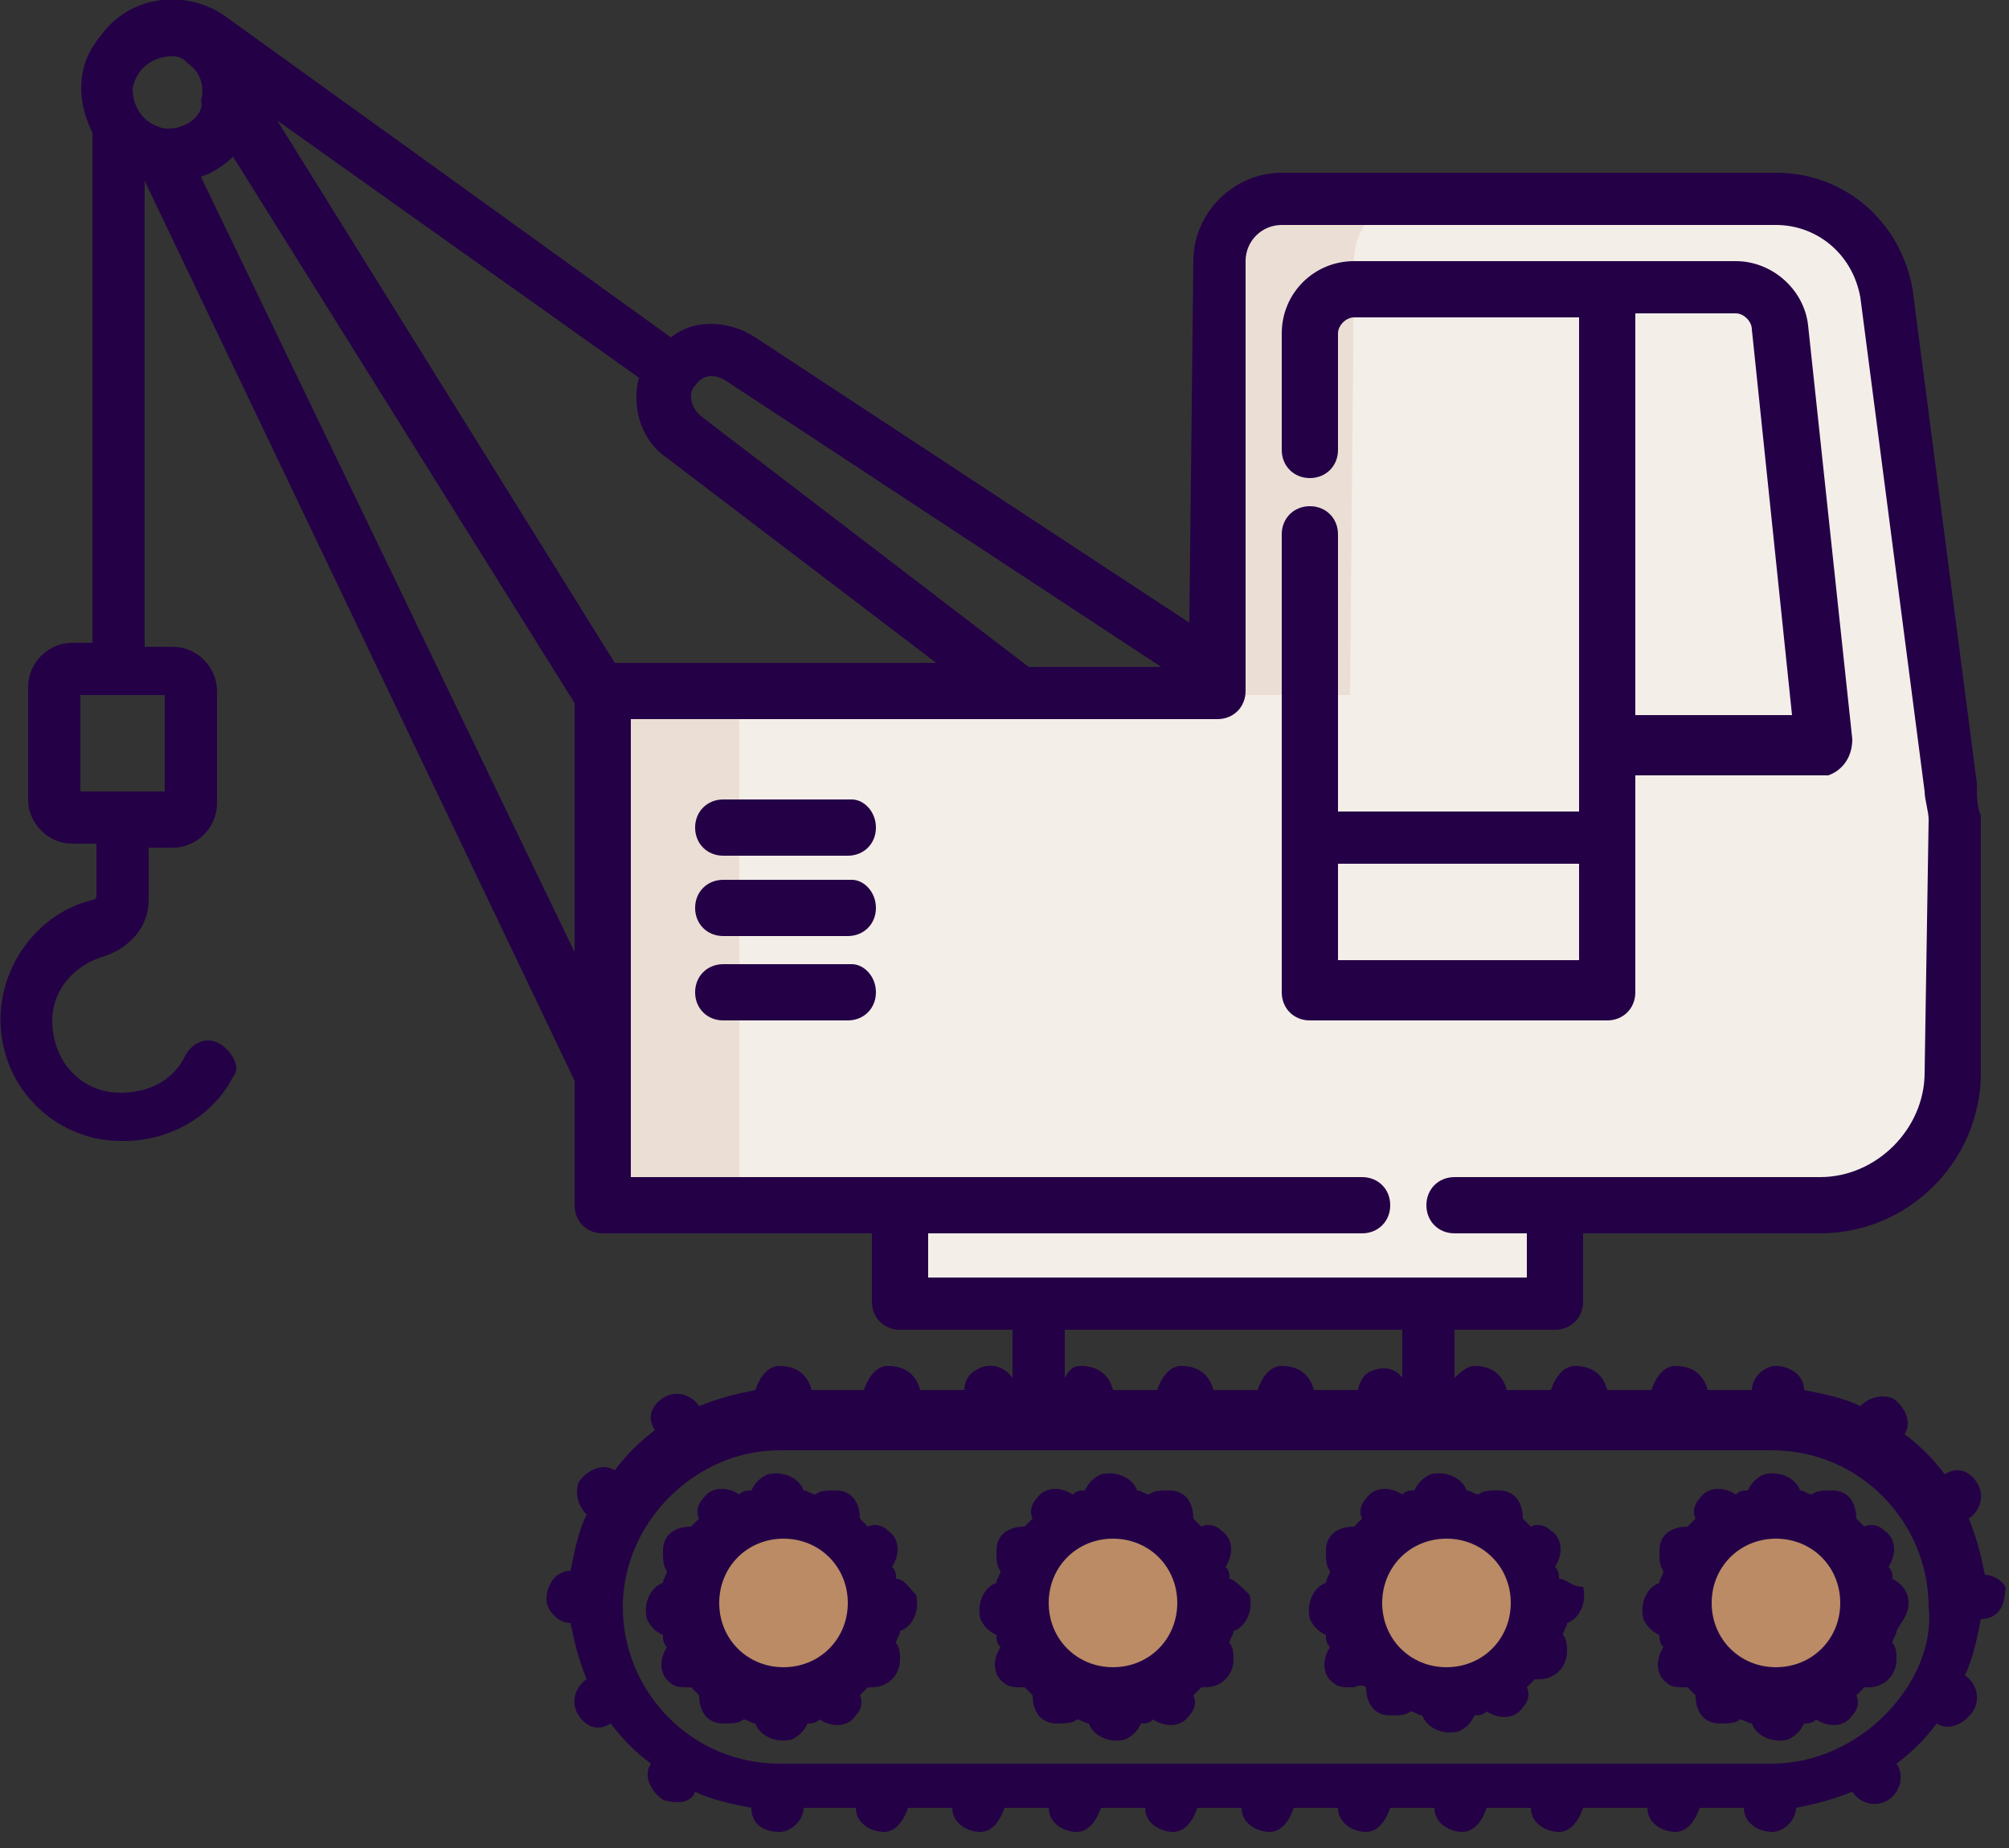 <svg width="50" height="46" viewBox="0 0 50 46" fill="none" xmlns="http://www.w3.org/2000/svg">
<rect x="0" y="0" width="50" height="46" fill="#333333" stroke="none"/>
<g clip-path="url(#clip0_607_7827)">
<path d="M19.5 42.3C20.715 42.3 21.7 41.315 21.7 40.1C21.7 38.885 20.715 37.9 19.5 37.9C18.285 37.9 17.3 38.885 17.3 40.1C17.3 41.315 18.285 42.3 19.5 42.3Z" fill="#BA8B65"/>
<path d="M27.7 42.2C28.915 42.2 29.9 41.215 29.9 40C29.9 38.785 28.915 37.8 27.7 37.8C26.485 37.8 25.5 38.785 25.5 40C25.5 41.215 26.485 42.2 27.7 42.2Z" fill="#BA8B65"/>
<path d="M36 42.2C37.215 42.2 38.2 41.215 38.2 40C38.2 38.785 37.215 37.8 36 37.8C34.785 37.8 33.8 38.785 33.8 40C33.8 41.215 34.785 42.2 36 42.2Z" fill="#BA8B65"/>
<path d="M44.2 42.2C45.415 42.2 46.4 41.215 46.4 40C46.4 38.785 45.415 37.8 44.2 37.8C42.985 37.8 42 38.785 42 40C42 41.215 42.985 42.2 44.2 42.2Z" fill="#BA8B65"/>
<path d="M15 17.3H30.2L30.3 6.5C30.3 6.5 30.9 5.1 31.9 4.9C32.9 4.7 45.8 5.2 45.8 5.2L47.5 8.3L47.9 15.1L48.6 20.5L48.1 28.4C48.1 28.4 46.9 30 43.2 30C39.6 30 38.6 30 38.6 30L38.7 32.4H22.7L22.2 30H15V17.3Z" fill="#F4EEE9"/>
<path d="M31.9 4.9C31 4.9 30.3 5.6 30.3 6.5L30.2 17.3H33.6L33.7 6.5C33.7 5.6 34.4 4.9 35.3 4.9H31.9Z" fill="#EBDFD5"/>
<path d="M15 17.3H18.4V30H15V17.3Z" fill="#EBDFD5"/>
<path d="M46.1 18.4L45 8.1C44.9 7.2 44.1 6.5 43.2 6.5H33.7C32.7 6.5 31.9 7.3 31.9 8.3V11.2C31.9 11.6 32.2 11.9 32.6 11.9C33 11.9 33.3 11.6 33.3 11.2V8.3C33.3 8.1 33.5 7.9 33.7 7.9H39.3V20.2H33.3V13.3C33.3 12.9 33 12.6 32.6 12.6C32.2 12.6 31.9 12.9 31.9 13.3V24.7C31.9 25.1 32.2 25.4 32.6 25.4H40C40.4 25.4 40.7 25.1 40.7 24.7V19.3H45.5C45.8 19.2 46.1 18.9 46.1 18.4C46.1 18.5 46.1 18.5 46.1 18.4ZM39.3 23.9H33.3V21.5H39.3V23.9ZM40.7 17.8V7.8H43.2C43.4 7.8 43.6 8 43.6 8.2L44.6 17.8H40.7Z" fill="#240046"/>
<path d="M21.2 19.9H18C17.6 19.9 17.3 20.2 17.3 20.6C17.3 21 17.6 21.3 18 21.3H21.1C21.5 21.3 21.8 21 21.8 20.6C21.8 20.2 21.5 19.9 21.2 19.9Z" fill="#240046"/>
<path d="M21.2 21.9H18C17.6 21.9 17.3 22.2 17.3 22.6C17.3 23 17.6 23.3 18 23.3H21.1C21.5 23.3 21.8 23 21.8 22.6C21.8 22.2 21.5 21.9 21.2 21.9Z" fill="#240046"/>
<path d="M21.2 24H18C17.6 24 17.3 24.3 17.3 24.7C17.3 25.1 17.6 25.4 18 25.4H21.1C21.5 25.4 21.8 25.1 21.8 24.7C21.8 24.3 21.5 24 21.2 24Z" fill="#240046"/>
<path d="M49.4 39.2C49.3 38.7 49.2 38.3 49 37.8C49.3 37.6 49.4 37.2 49.2 36.9C49 36.6 48.7 36.5 48.4 36.7C48.1 36.3 47.8 36 47.4 35.7C47.6 35.4 47.4 35 47.1 34.8C46.8 34.7 46.5 34.8 46.3 35C45.9 34.8 45.4 34.7 44.9 34.6C44.9 34.2 44.5 34 44.2 34C43.9 34 43.6 34.3 43.6 34.6H42.5C42.4 34.2 42.1 34 41.7 34C41.4 34 41.2 34.3 41.1 34.6H40C39.9 34.2 39.6 34 39.2 34C38.9 34 38.7 34.3 38.6 34.6H37.5C37.4 34.2 37.1 34 36.7 34C36.5 34 36.3 34.2 36.2 34.3V32.4H34.9V34.3C34.7 34 34.3 34 34 34.2C33.9 34.3 33.8 34.5 33.8 34.6H32.7C32.6 34.2 32.3 34 31.9 34C31.6 34 31.4 34.3 31.3 34.6H30.2C30.1 34.2 29.8 34 29.4 34C29.1 34 28.9 34.3 28.8 34.6H27.7C27.6 34.2 27.3 34 26.9 34C26.7 34 26.6 34.1 26.5 34.3V32.4H25.2V34.3C25 34 24.6 33.9 24.3 34.1C24.1 34.2 24 34.4 24 34.6H22.9C22.8 34.2 22.5 34 22.1 34C21.8 34 21.6 34.3 21.5 34.6H20.2C20.1 34.2 19.8 34 19.4 34C19.1 34 18.9 34.3 18.8 34.6C18.3 34.7 17.9 34.8 17.4 35C17.2 34.7 16.8 34.6 16.5 34.8C16.2 35 16.1 35.3 16.3 35.6C15.9 35.9 15.6 36.2 15.3 36.6C15 36.4 14.6 36.6 14.4 36.9C14.3 37.2 14.4 37.5 14.6 37.7C14.4 38.1 14.3 38.6 14.2 39.1C13.8 39.1 13.6 39.5 13.6 39.8C13.6 40.1 13.9 40.4 14.2 40.4C14.3 40.9 14.4 41.3 14.6 41.8C14.3 42 14.2 42.4 14.4 42.7C14.6 43 14.9 43.1 15.2 42.9C15.5 43.3 15.8 43.6 16.2 43.9C16 44.2 16.2 44.6 16.5 44.8C16.8 44.9 17.2 44.9 17.3 44.6C17.7 44.8 18.2 44.9 18.7 45C18.7 45.4 19 45.6 19.4 45.6C19.7 45.6 20 45.3 20 45H21.3C21.3 45.4 21.7 45.6 22 45.6C22.3 45.6 22.5 45.3 22.6 45H23.7C23.7 45.4 24.1 45.6 24.4 45.6C24.7 45.6 24.9 45.3 25 45H26.1C26.1 45.4 26.5 45.6 26.8 45.6C27.1 45.6 27.3 45.3 27.4 45H28.5C28.5 45.4 28.9 45.6 29.2 45.6C29.5 45.6 29.7 45.3 29.8 45H30.9C30.9 45.4 31.3 45.6 31.6 45.6C31.9 45.6 32.1 45.3 32.2 45H33.3C33.3 45.4 33.7 45.6 34 45.6C34.3 45.6 34.5 45.3 34.6 45H35.7C35.7 45.4 36.1 45.6 36.4 45.6C36.7 45.6 36.9 45.3 37 45H38.1C38.1 45.4 38.5 45.6 38.8 45.6C39.1 45.6 39.3 45.3 39.4 45H41C41 45.4 41.4 45.6 41.7 45.6C42 45.6 42.2 45.3 42.3 45H43.4C43.4 45.4 43.8 45.6 44.1 45.6C44.4 45.6 44.7 45.3 44.7 45C45.2 44.9 45.6 44.8 46.1 44.6C46.3 44.9 46.7 45 47 44.8C47.3 44.6 47.4 44.2 47.2 43.9C47.6 43.6 47.9 43.3 48.2 42.9C48.5 43.1 48.9 42.9 49.1 42.6C49.3 42.3 49.2 41.9 48.9 41.7C49.1 41.3 49.2 40.8 49.3 40.3C49.7 40.3 49.9 40 49.9 39.6C50 39.5 49.7 39.2 49.4 39.2ZM46.9 42.7C46.2 43.4 45.2 43.9 44.1 43.9H19.4C17.2 43.9 15.5 42.1 15.5 40C15.5 37.9 17.3 36.1 19.4 36.1H44.1C46.3 36.1 48 37.9 48 40C48.1 40.9 47.7 41.9 46.9 42.7Z" fill="#240046"/>
<path d="M22.3 39.3C22.3 39.2 22.3 39.1 22.2 39C22.4 38.7 22.4 38.3 22.1 38.1C22 38 21.8 37.9 21.6 38C21.5 37.9 21.5 37.9 21.4 37.8C21.4 37.4 21.2 37.1 20.8 37.1C20.6 37.1 20.4 37.1 20.3 37.2C20.2 37.2 20.1 37.1 20 37.1C19.9 36.8 19.5 36.6 19.1 36.7C18.9 36.8 18.8 36.9 18.7 37.1C18.6 37.1 18.5 37.1 18.4 37.2C18.1 37 17.7 37 17.5 37.3C17.4 37.4 17.3 37.6 17.4 37.8C17.3 37.9 17.3 37.9 17.2 38C16.8 38 16.5 38.2 16.5 38.6C16.5 38.8 16.5 39 16.6 39.1C16.6 39.2 16.5 39.3 16.5 39.4C16.2 39.5 16 39.9 16.1 40.3C16.2 40.5 16.3 40.6 16.5 40.7C16.5 40.8 16.5 40.9 16.6 41C16.4 41.3 16.4 41.7 16.7 41.9C16.8 42 17 42 17.1 42H17.2C17.3 42.1 17.3 42.1 17.4 42.2C17.4 42.6 17.6 42.9 18 42.9C18.2 42.9 18.4 42.9 18.5 42.8C18.6 42.8 18.7 42.9 18.8 42.9C18.9 43.2 19.3 43.4 19.7 43.3C19.9 43.2 20 43.1 20.1 42.9C20.2 42.9 20.3 42.9 20.4 42.8C20.7 43 21.1 43 21.3 42.7C21.4 42.6 21.5 42.4 21.4 42.2C21.5 42.1 21.5 42.1 21.6 42H21.7C22.1 42 22.4 41.7 22.4 41.3C22.4 41.2 22.4 41 22.3 40.9C22.3 40.8 22.4 40.7 22.4 40.6C22.7 40.5 22.9 40.1 22.8 39.7C22.6 39.5 22.5 39.3 22.3 39.3ZM19.5 41.5C18.6 41.5 17.9 40.8 17.9 39.9C17.9 39 18.6 38.3 19.5 38.3C20.4 38.3 21.1 39 21.1 39.9C21.1 40.8 20.4 41.5 19.5 41.5Z" fill="#240046"/>
<path d="M47.5 39.9C47.5 39.6 47.3 39.4 47.1 39.3C47.1 39.2 47.1 39.1 47 39C47.2 38.7 47.2 38.3 46.9 38.1C46.8 38 46.6 37.9 46.4 38C46.3 37.9 46.3 37.9 46.2 37.8C46.2 37.4 46 37.1 45.6 37.1C45.4 37.1 45.2 37.1 45.1 37.2C45 37.2 44.9 37.1 44.8 37.1C44.7 36.8 44.3 36.6 43.9 36.7C43.7 36.8 43.6 36.9 43.5 37.1C43.4 37.1 43.3 37.1 43.2 37.2C42.9 37 42.5 37 42.3 37.3C42.2 37.4 42.1 37.6 42.2 37.8C42.1 37.9 42.1 37.9 42 38C41.6 38 41.3 38.2 41.3 38.6C41.3 38.8 41.3 39 41.4 39.1C41.4 39.2 41.3 39.3 41.3 39.4C41 39.5 40.8 39.9 40.9 40.3C41 40.5 41.1 40.6 41.3 40.7C41.3 40.8 41.3 40.9 41.4 41C41.2 41.3 41.2 41.7 41.5 41.9C41.6 42 41.8 42 41.9 42H42C42.1 42.1 42.1 42.1 42.2 42.2C42.2 42.6 42.4 42.9 42.8 42.9C43 42.9 43.2 42.9 43.3 42.8C43.4 42.8 43.5 42.9 43.6 42.9C43.7 43.2 44.1 43.4 44.5 43.3C44.7 43.2 44.8 43.1 44.9 42.9C45 42.9 45.1 42.9 45.2 42.8C45.5 43 45.9 43 46.1 42.7C46.2 42.6 46.3 42.4 46.2 42.2C46.3 42.1 46.3 42.1 46.4 42H46.5C46.9 42 47.2 41.7 47.2 41.3C47.2 41.2 47.2 41 47.1 40.9C47.1 40.8 47.2 40.7 47.2 40.6C47.3 40.4 47.5 40.2 47.5 39.9ZM44.2 41.5C43.3 41.5 42.6 40.8 42.6 39.9C42.6 39 43.3 38.3 44.2 38.3C45.1 38.3 45.8 39 45.8 39.9C45.8 40.8 45.1 41.5 44.2 41.5Z" fill="#240046"/>
<path d="M30.6 39.3C30.6 39.2 30.6 39.1 30.5 39C30.7 38.7 30.7 38.3 30.4 38.1C30.3 38 30.1 37.9 29.9 38C29.8 37.9 29.8 37.9 29.7 37.8C29.7 37.4 29.5 37.1 29.1 37.1C28.9 37.1 28.7 37.1 28.6 37.2C28.5 37.2 28.4 37.1 28.3 37.1C28.2 36.8 27.8 36.6 27.4 36.7C27.2 36.8 27.1 36.9 27 37.1C26.9 37.1 26.8 37.1 26.7 37.2C26.4 37 26 37 25.8 37.3C25.7 37.4 25.6 37.6 25.7 37.8C25.6 37.9 25.6 37.9 25.5 38C25.1 38 24.8 38.2 24.8 38.6C24.8 38.8 24.8 39 24.9 39.1C24.9 39.2 24.8 39.3 24.8 39.4C24.5 39.5 24.3 39.9 24.4 40.3C24.5 40.5 24.6 40.6 24.8 40.7C24.8 40.8 24.8 40.9 24.9 41C24.7 41.3 24.7 41.7 25 41.9C25.1 42 25.3 42 25.4 42H25.5C25.6 42.1 25.6 42.1 25.7 42.2C25.7 42.6 25.9 42.9 26.3 42.9C26.5 42.9 26.7 42.9 26.8 42.8C26.9 42.8 27 42.9 27.1 42.9C27.2 43.2 27.6 43.4 28 43.3C28.2 43.2 28.3 43.1 28.4 42.9C28.5 42.9 28.6 42.9 28.7 42.8C29 43 29.4 43 29.6 42.7C29.7 42.6 29.8 42.4 29.7 42.2C29.8 42.1 29.8 42.1 29.9 42H30C30.4 42 30.7 41.7 30.7 41.3C30.7 41.2 30.7 41 30.6 40.9C30.6 40.8 30.7 40.7 30.7 40.6C31 40.5 31.2 40.1 31.1 39.7C30.9 39.5 30.7 39.3 30.6 39.3ZM27.7 41.5C26.8 41.5 26.1 40.8 26.1 39.9C26.1 39 26.8 38.3 27.7 38.3C28.6 38.3 29.3 39 29.3 39.9C29.3 40.8 28.6 41.5 27.7 41.5Z" fill="#240046"/>
<path d="M38.8 39.3C38.8 39.2 38.8 39.1 38.7 39C38.9 38.7 38.9 38.3 38.6 38.1C38.5 38 38.3 37.9 38.1 38C38 37.9 38 37.9 37.9 37.8C37.9 37.4 37.7 37.1 37.3 37.1C37.1 37.1 36.9 37.1 36.8 37.2C36.7 37.2 36.6 37.1 36.5 37.1C36.4 36.8 36 36.6 35.6 36.7C35.4 36.8 35.3 36.9 35.2 37.1C35.1 37.1 35 37.1 34.9 37.2C34.6 37 34.2 37 34 37.3C33.9 37.4 33.8 37.6 33.9 37.8C33.8 37.9 33.8 37.9 33.7 38C33.3 38 33 38.2 33 38.6C33 38.8 33 39 33.1 39.1C33.1 39.2 33 39.3 33 39.4C32.7 39.5 32.5 39.9 32.6 40.3C32.7 40.5 32.8 40.6 33 40.7C33 40.8 33 40.9 33.1 41C32.9 41.3 32.9 41.7 33.2 41.9C33.3 42 33.5 42 33.6 42H33.7C33.9 41.9 34 42 34 42C34 42.4 34.2 42.7 34.6 42.7C34.8 42.7 35 42.7 35.1 42.6C35.2 42.6 35.3 42.7 35.4 42.7C35.5 43 35.9 43.2 36.3 43.1C36.5 43 36.6 42.9 36.7 42.7C36.8 42.7 36.9 42.7 37 42.6C37.3 42.8 37.7 42.8 37.9 42.5C38 42.4 38.1 42.2 38 42C38.1 41.9 38.1 41.9 38.2 41.8H38.3C38.7 41.8 39 41.5 39 41.1C39 41 39 40.8 38.9 40.7C38.9 40.6 39 40.5 39 40.4C39.3 40.3 39.5 39.9 39.4 39.5C39.1 39.5 39 39.3 38.8 39.3ZM36 41.5C35.1 41.5 34.4 40.8 34.4 39.9C34.4 39 35.1 38.3 36 38.3C36.9 38.3 37.6 39 37.6 39.9C37.6 40.8 36.9 41.5 36 41.5Z" fill="#240046"/>
<path d="M49.2 19.5L47.6 7.2C47.3 5.5 45.9 4.3 44.2 4.3H31.9C30.7 4.3 29.7 5.3 29.7 6.5L29.6 15.5L18.8 8.4C18.2 8 17.3 7.9 16.7 8.4L5.6 0.4C4.6 -0.3 3.2 -0.1 2.5 0.9C1.9 1.6 1.9 2.5 2.3 3.3V16H1.8C1.2 16 0.7 16.5 0.7 17.1V19.9C0.7 20.5 1.2 21 1.8 21H2.4V22.3C2.4 22.3 2.4 22.4 2.3 22.4C0.7 22.8 -0.3 24.5 0.1 26.1C0.4 27.4 1.6 28.4 3 28.4H3.1C4.2 28.4 5.3 27.8 5.8 26.8C6 26.6 5.8 26.2 5.5 26C5.2 25.8 4.8 25.9 4.6 26.3C4.3 26.9 3.7 27.2 3 27.2C2 27.2 1.3 26.4 1.3 25.4C1.3 24.6 1.9 24 2.6 23.8C3.2 23.6 3.7 23.1 3.7 22.4V21.1H4.3C4.9 21.1 5.4 20.6 5.4 20V17.2C5.4 16.6 4.9 16.1 4.3 16.1H3.6V4.5L14.3 26.9V30C14.3 30.4 14.6 30.7 15 30.7H21.7V32.4C21.7 32.8 22 33.1 22.4 33.1H38.7C39.1 33.1 39.4 32.8 39.4 32.4V30.7H45.3C47.5 30.7 49.3 28.9 49.3 26.7V20.3C49.2 20.1 49.2 19.8 49.2 19.5ZM17.3 9.6C17.5 9.3 17.8 9.3 18.1 9.5L28.9 16.6H25.6L17.5 10.4C17.2 10.2 17.1 9.8 17.3 9.6ZM4.1 17.3V19.7H2V17.3H4.1ZM4.2 3.2H4.1C3.6 3.1 3.3 2.7 3.3 2.2C3.4 1.7 3.8 1.4 4.3 1.4C4.5 1.4 4.6 1.5 4.7 1.6C5 1.8 5.1 2.2 5 2.5C5.1 2.8 4.7 3.2 4.2 3.2ZM14.3 23.7L5 4.4C5.3 4.3 5.6 4.1 5.8 3.9L14.3 17.5V23.7ZM6.9 3L15.9 9.4C15.7 10.2 16 11 16.6 11.4L23.3 16.5H15.3L6.9 3ZM47.9 26.7C47.9 28.1 46.7 29.3 45.3 29.3H36.2C35.8 29.3 35.5 29.6 35.5 30C35.5 30.4 35.8 30.7 36.2 30.7H38V31.8H23.1V30.7H33.9C34.3 30.7 34.6 30.4 34.6 30C34.6 29.6 34.3 29.3 33.9 29.3H15.7V17.9H30.3C30.7 17.9 31 17.6 31 17.2V6.5C31 6 31.4 5.6 31.9 5.6H44.2C45.2 5.6 46.1 6.3 46.3 7.4L47.9 19.7C47.9 19.9 48 20.2 48 20.4L47.9 26.7Z" fill="#240046"/>
</g>
<defs>
<clipPath id="clip0_607_7827">
<rect width="50" height="46" fill="white"/>
</clipPath>
</defs>
</svg>
